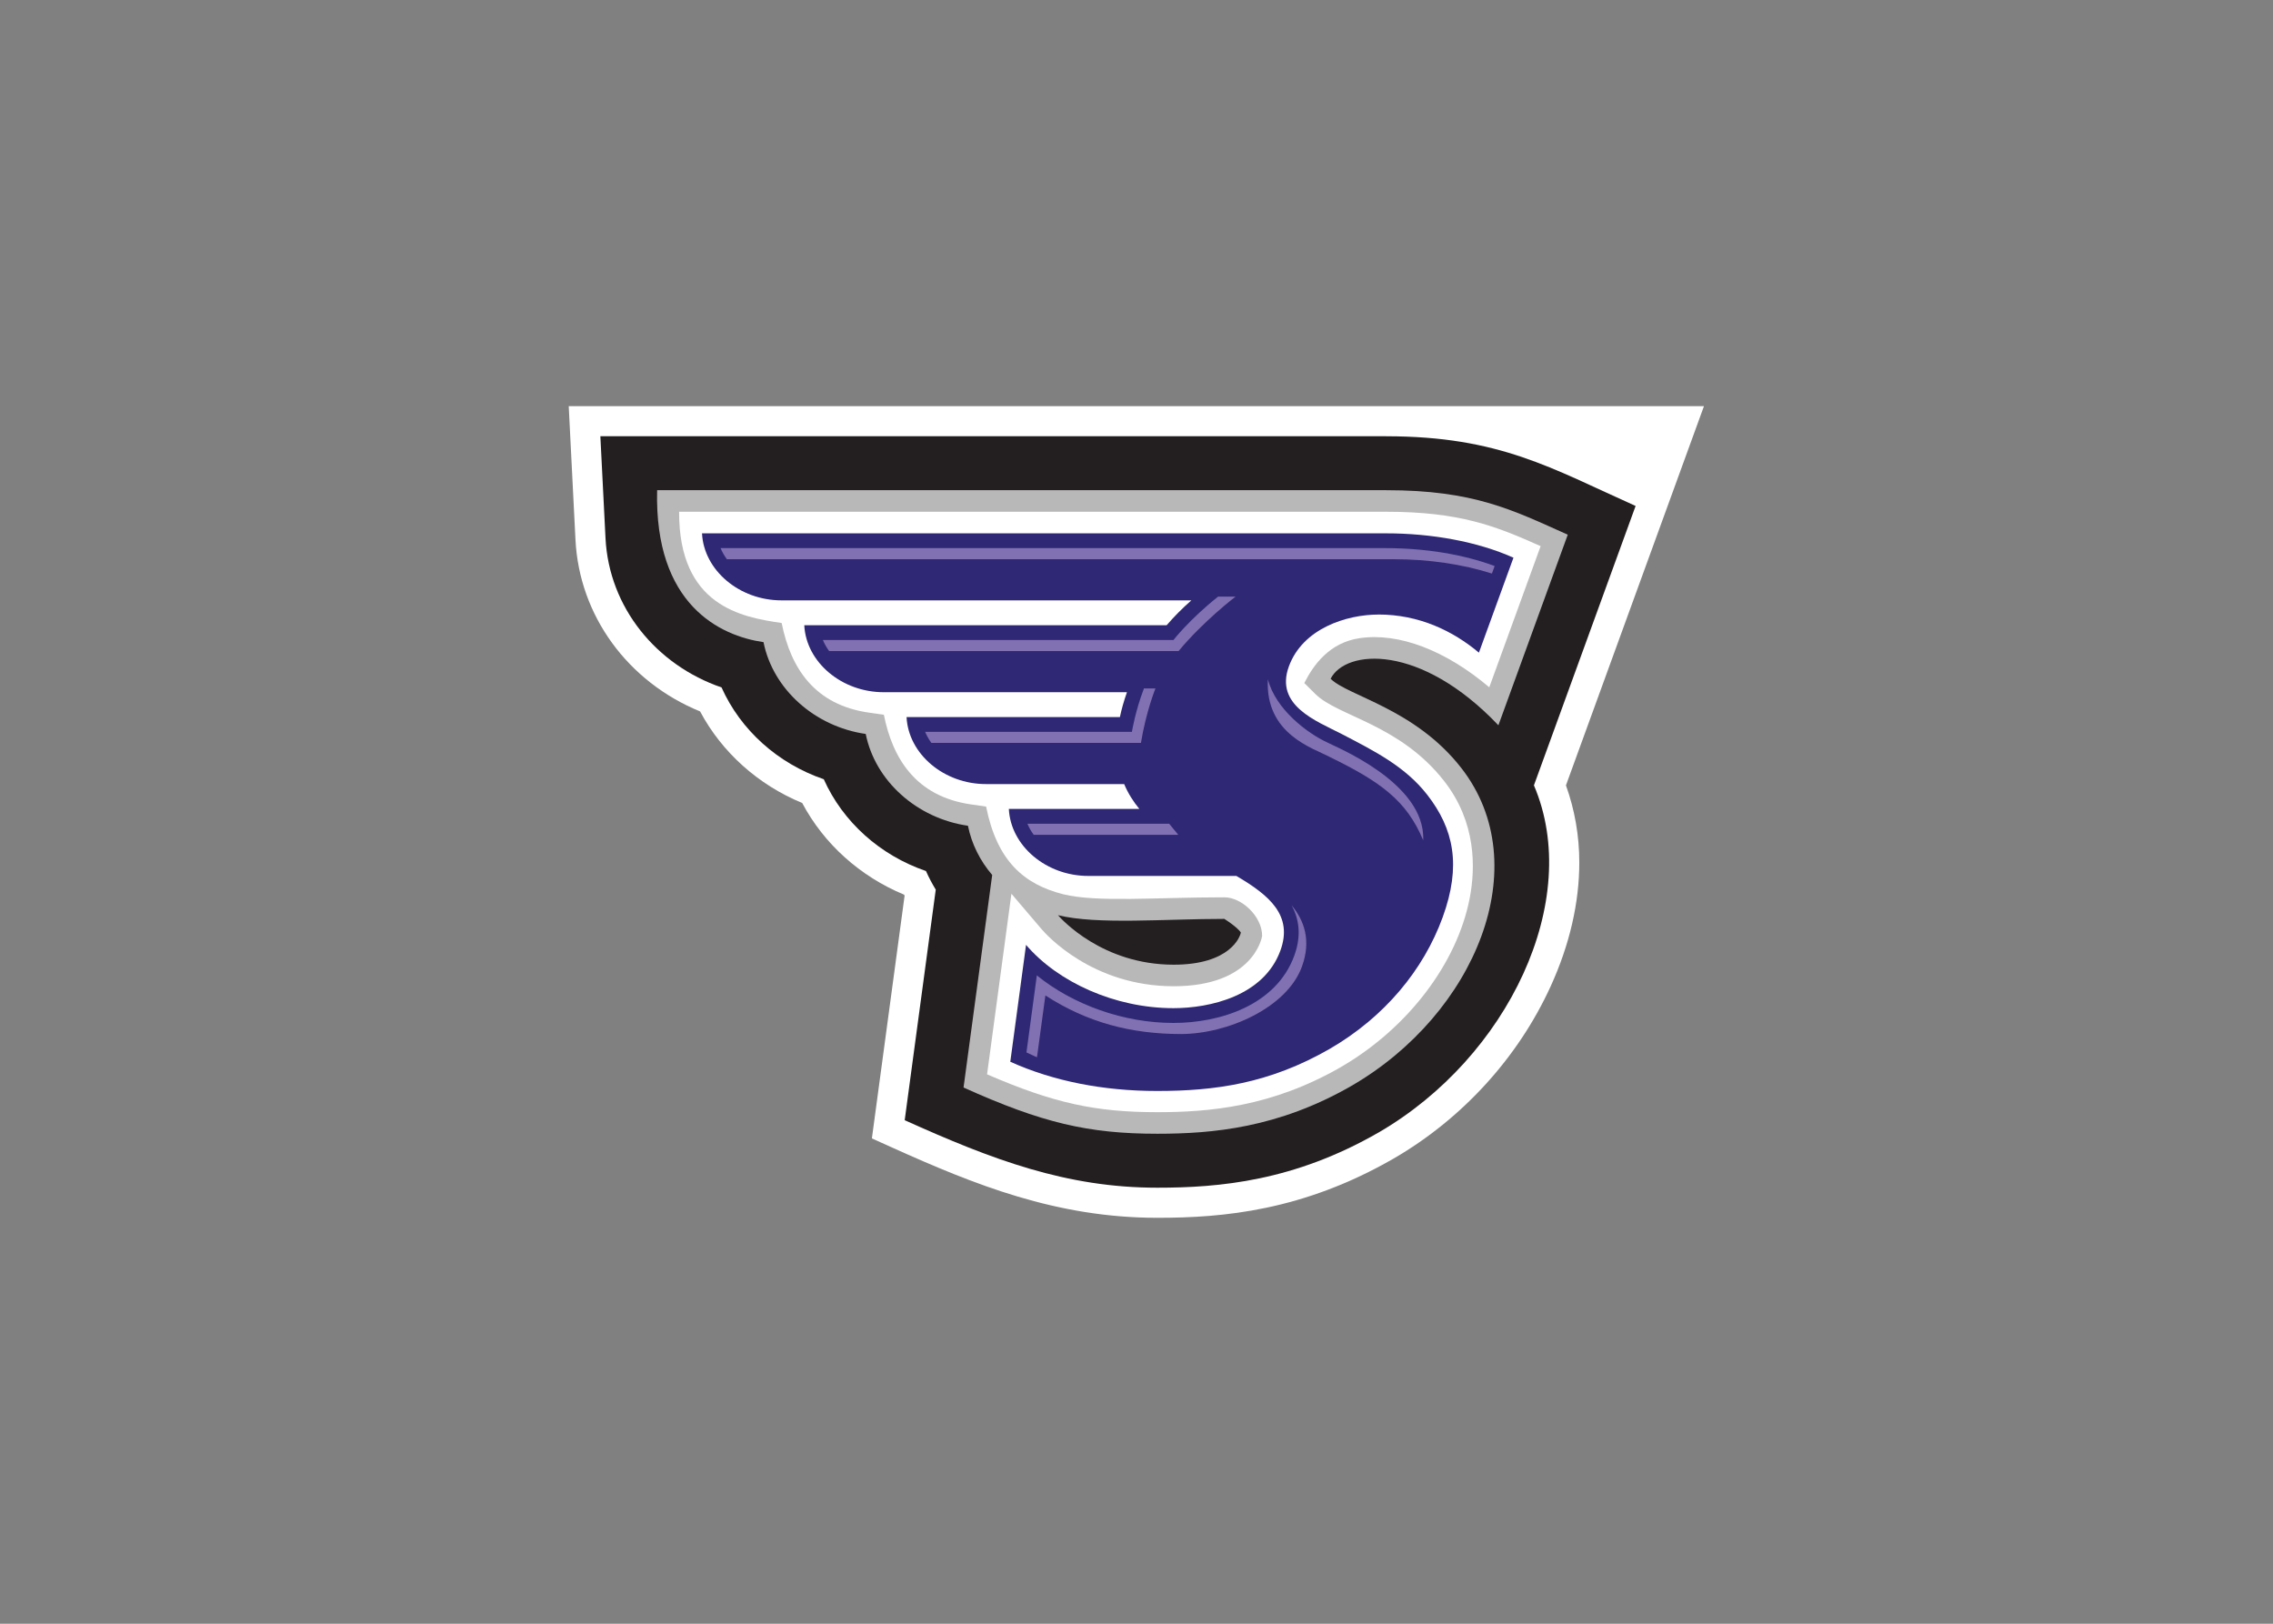 <svg clip-rule="evenodd" fill-rule="evenodd" stroke-linejoin="round" stroke-miterlimit="1.414" viewBox="0 0 560 400" xmlns="http://www.w3.org/2000/svg"><rect x="0" y="0" width="560" height="400" fill="#808080" stroke="none"/><g fill-rule="nonzero" transform="matrix(.915 0 0 -.915 140.116 300)"><path d="m305.67 218.52h-85.598-220.07l1.816-35.98c1.034-20.44 14.086-38.24 33.555-46.21 5.866-11.01 15.618-19.75 27.49-24.65 5.844-11.01 15.568-19.757 27.417-24.672.051-.095.108-.183.157-.276-.666-4.942-8.807-65.357-8.807-65.357l5.508-2.482c22.094-9.955 44.184-18.893 71.344-18.893 17.772 0 39.237 1.897 63.666 15.971 18.493 10.733 33.485 27.184 42.239 46.338 5.135 11.236 7.72 22.574 7.72 33.353 0 7.252-1.244 14.222-3.595 20.766l37.16 102.09" fill="#fff"/><path d="m220.07 210.42h-211.55l1.387-27.462c.943-18.657 13.712-34.156 31.24-40.167 5.141-11.487 15.141-20.47 27.527-24.715 5.138-11.488 15.137-20.469 27.52-24.716.774-1.729 1.649-3.399 2.633-5.007l-8.361-62.073c23.697-10.676 43.535-18.176 68.015-18.176 16.702 0 36.836 1.762 59.622 14.887 34.794 20.195 55.044 62.486 41.787 93.441 9.457 25.985 18.498 50.819 27.377 75.216-22.635 10.123-36.625 18.766-67.194 18.766" fill="#231f20"/><path d="m162.88 68.144c-19.219 0-30.285 12.328-31.141 13.329 10.606-2.599 28.557-.995 44.795-.995 3.213-2.093 4.166-3.219 4.442-3.669-.184-1.146-2.881-8.665-18.096-8.665zm57.195 127.75h-196.27c-.774-30.84 16.94-39.226 28.645-40.913 2.531-12.66 13.79-22.736 27.522-24.714 2.533-12.662 13.793-22.737 27.525-24.716.983-4.916 3.276-9.443 6.528-13.256l-7.715-57.218c21.064-9.489 33.556-12.446 52.175-12.446 14.782 0 32.555 1.536 52.331 12.926 33.265 19.307 49.941 59.325 29.521 85.541-12.461 15.993-30.461 19.34-35.189 24.024 4.031 7.97 24.144 9.603 45.175-12.518l18.676 51.309c-14.9 6.664-25.189 11.981-48.922 11.981" fill="#b9b8b8"/><path d="m29.721 190.09c-.067-25.371 16.788-28.388 27.612-29.949 2.48-12.4 9.048-22.053 23.461-24.128l4.06-.585c2.329-11.632 8.495-21.973 23.467-24.131l4.061-.585c2.92-14.609 10.139-20.903 20.738-23.597 9.17-2.249 24.912-.829 43.412-.829 4.668 0 10.174-5.136 10.174-10.395-.09-.553-2.424-13.548-23.828-13.548-21.836 0-34.219 13.796-35.559 15.371 0 0-4.691 5.507-8.123 9.535-.904-6.719-5.638-41.83-6.554-48.622 17.927-7.758 29.175-10.19 45.839-10.19 14.014 0 30.844 1.443 49.434 12.15 17.969 10.43 31.262 27.847 34.676 45.448 1.607 8.3 1.73 20.501-6.836 31.497-11.973 15.365-28.613 17.44-34.695 23.468l-3.002 2.972c2.543 5.028 6.855 10.9 14.914 12.084 10.613 1.56 23.224-3.356 34.892-13.226 3.727 10.243 11.367 31.233 13.832 38-12.136 5.432-21.789 9.26-41.623 9.26h-190.35" fill="#fff"/><path d="m218 162.42c10.928 0 20.047-4.37 27.076-10.269l9.305 25.57c-9.77 4.366-22.088 6.556-34.324 6.556h-184.17c.5-9.982 10.093-18.059 21.421-18.045h110.34c-2.379-2.08-4.608-4.322-6.645-6.689h-97.579c.504-9.982 10.094-18.055 21.419-18.041h65.465c-.83-2.354-1.457-4.579-1.901-6.689h-57.443c.504-9.981 10.096-18.063 21.424-18.044h37.17c1.035-2.467 2.429-4.674 4.086-6.689h-35.137c.5-9.979 10.094-18.057 21.42-18.042h39.847c8.897-5.225 15.293-10.636 11.854-20.082-4.455-12.238-18.975-15.513-28.809-15.513-15.732 0-31.105 6.992-39.683 17.042l-4.24-31.475c11.64-5.242 25.107-7.865 39.527-7.865 15.516 0 30.217 1.965 46.527 11.363 14.684 8.522 25.196 21.195 30.369 35.4 5.086 13.981 2.983 23.819-4.164 32.996-5.957 7.648-14.279 11.798-23.095 16.389-6.813 3.497-17.977 7.649-14.159 18.139 3.739 10.266 15.579 13.979 24.098 13.979" fill="#2f2975"/><path d="m51.119 48.387c.54 1.31 1.257 2.554 2.109 3.719h224.39c11.86 0 23.312 1.697 33.102 4.83.335-.919.648-1.777.92-2.533-10.498-3.894-23.291-6.016-36.58-6.016h-223.95zm167.46 16.302c-9.611 7.635-15.043 14.617-15.043 14.617h-117.99c.543 1.31 1.259 2.553 2.111 3.717h117.6c8.368-10.108 19.178-18.334 19.178-18.334h-5.847zm16.734 27.83c-.962 18.559 15.43 23.219 20.725 26.09 17.161 8.374 25.97 14.687 31.549 28.074.842-19.426-29.885-31.534-32.25-32.889-6.634-3.044-17.418-11.103-20.023-21.275zm-41.701 3.082c-2.889 7.471-4.061 14.615-4.061 14.615h-69.586c.544 1.311 1.257 2.556 2.11 3.719h70.51c1.746-10.642 4.892-18.334 4.892-18.334zm-39.217 45.535c.541 1.309 1.257 2.552 2.109 3.715h48.645l-3.048-3.715h-47.705zm88.881 27.408c2.503 4.531 3.435 10.112.938 16.965-6.079 16.714-25.007 22.67-40.693 22.67-16.765 0-33.756-6.125-45.961-16-1.292 9.577-2.885 21.389-3.495 25.91.953.389 2.566 1.261 3.54 1.617.745-5.539 1.733-12.718 2.824-20.801 14.106 9.13 28.885 12.992 45.65 12.992 15.586 0 35.642-8.793 40.693-22.672 3.227-8.86.73-15.604-3.496-20.682z" fill="#8271b2" transform="matrix(.8 0 0 -.8 0 219)"/></g></svg>